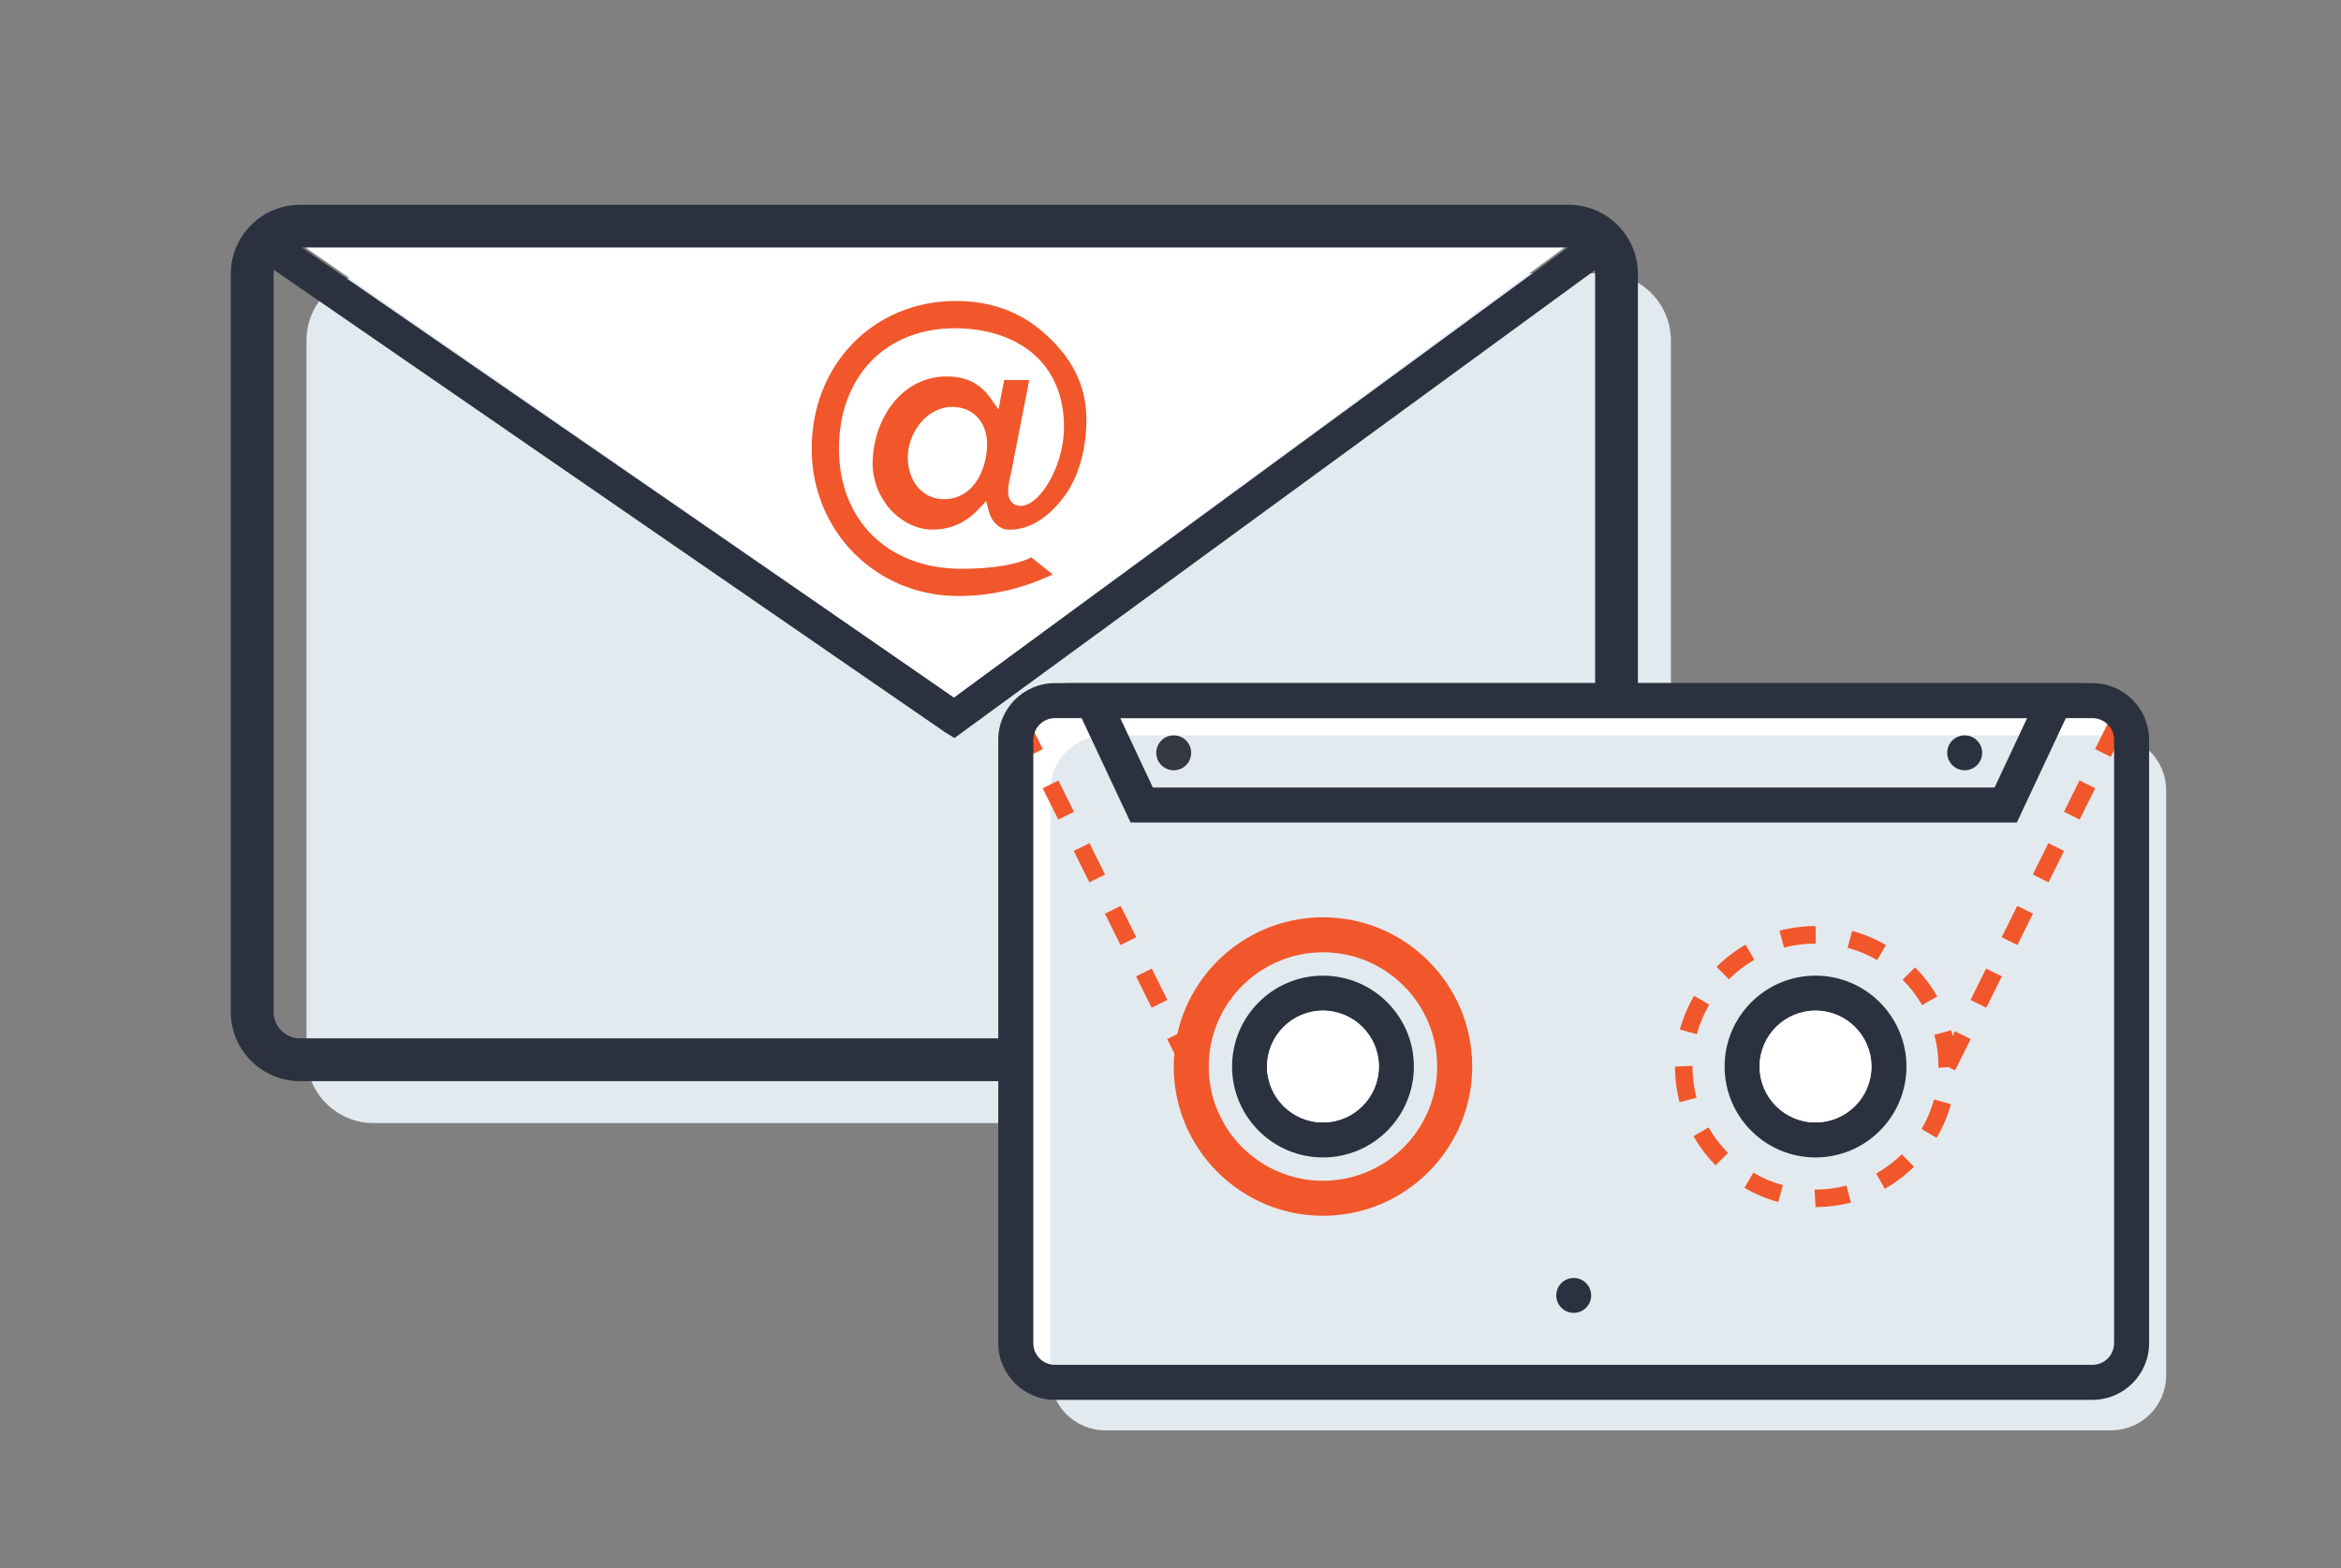 <?xml version="1.0" encoding="utf-8"?>
<!-- Generator: Adobe Illustrator 16.0.0, SVG Export Plug-In . SVG Version: 6.00 Build 0)  -->
<!DOCTYPE svg PUBLIC "-//W3C//DTD SVG 1.1//EN" "http://www.w3.org/Graphics/SVG/1.1/DTD/svg11.dtd">
<svg version="1.1" id="Layer_1" xmlns="http://www.w3.org/2000/svg" xmlns:xlink="http://www.w3.org/1999/xlink" x="0px" y="0px"
	 width="194px" height="130px" viewBox="0 0 194 130" enable-background="new 0 0 194 130" xml:space="preserve">
<rect x="0" y="0" width="194" height="130" fill="#808080" stroke="none"/>
<g>
	<g>
		<path fill="#E3EAEF" d="M132.905,93.098H30.962c-3.068,0-5.565-2.499-5.565-5.569V28.227c0-3.072,2.496-5.569,5.565-5.569h101.943
			c3.068,0,5.563,2.497,5.563,5.569v59.301C138.469,90.599,135.976,93.098,132.905,93.098z"/>
	</g>
	<g>
		<path fill="#2B313F" d="M130,89.624H24.864c-3.162,0-5.74-2.578-5.74-5.744V22.72c0-3.168,2.574-5.744,5.74-5.744H130
			c3.162,0,5.736,2.576,5.736,5.744v61.16C135.736,87.046,133.166,89.624,130,89.624z M24.864,20.525
			c-1.207,0-2.189,0.986-2.189,2.195v61.16c0,1.21,0.983,2.196,2.189,2.196H130c1.208,0,2.189-0.986,2.189-2.196V22.72
			c0-1.209-0.981-2.195-2.189-2.195H24.864z"/>
	</g>
	<g>
		<polygon fill="#2B313F" points="79.097,61.179 78.333,60.71 21.206,21.34 22.69,18.914 79.052,57.815 132.09,18.934 
			133.641,21.32 		"/>
	</g>
	<polygon fill="#FFFFFF" points="25.325,20.525 129.642,20.525 79.052,57.815 	"/>
</g>
<g>
	<g>
		<g>
			<polygon fill="#FFFFFF" points="176.213,115.084 85.073,114.506 83.825,58.342 176.213,58.342 			"/>
			<g>
				<path fill="#E3EAEF" d="M174.961,118.566H91.587c-2.508,0-4.551-2.044-4.551-4.555V65.513c0-2.512,2.041-4.555,4.551-4.555
					h83.374c2.508,0,4.549,2.043,4.549,4.555v48.499C179.51,116.522,177.471,118.566,174.961,118.566z"/>
			</g>
			<g>
				<path fill="#2B313F" d="M109.637,95.947c-4.154,0-7.535-3.38-7.535-7.534c0-4.157,3.381-7.537,7.535-7.537
					c4.152,0,7.531,3.38,7.531,7.537C117.168,92.567,113.789,95.947,109.637,95.947z M109.637,83.778
					c-2.554,0-4.633,2.078-4.633,4.635c0,2.553,2.079,4.632,4.633,4.632c2.553,0,4.629-2.079,4.629-4.632
					C114.266,85.856,112.189,83.778,109.637,83.778z"/>
			</g>
			<g>
				<path fill="#F1572A" d="M109.64,100.782c-6.826,0-12.374-5.551-12.374-12.369c0-6.825,5.55-12.374,12.374-12.374
					c6.819,0,12.363,5.553,12.363,12.374C122.003,95.231,116.459,100.782,109.64,100.782z M109.64,78.942
					c-5.224,0-9.472,4.247-9.472,9.471c0,5.22,4.248,9.466,9.472,9.466c5.216,0,9.46-4.246,9.46-9.466
					C119.1,83.189,114.854,78.942,109.64,78.942z"/>
			</g>
			<g>
				<path fill="#F1572A" d="M150.457,100.059l-0.082-1.452h0.101c0.851,0,1.713-0.111,2.544-0.324l0.366,1.405
					C152.429,99.932,151.448,100.059,150.457,100.059z M147.362,99.641c-0.979-0.269-1.92-0.664-2.795-1.181l0.731-1.252
					c0.767,0.45,1.59,0.799,2.449,1.033L147.362,99.641z M156.196,98.546l-0.717-1.263c0.773-0.438,1.487-0.978,2.121-1.602
					l1.016,1.032C157.897,97.427,157.082,98.042,156.196,98.546z M142.17,96.6c-0.716-0.722-1.327-1.537-1.832-2.419l1.255-0.722
					c0.446,0.774,0.984,1.487,1.61,2.117L142.17,96.6z M160.485,94.322l-1.247-0.736c0.452-0.766,0.802-1.59,1.037-2.447
					l1.398,0.388C161.404,92.507,161.001,93.448,160.485,94.322z M139.188,91.368c-0.25-0.961-0.378-1.955-0.378-2.955l1.447-0.056
					v0.056c0,0.874,0.115,1.745,0.334,2.589L139.188,91.368z M160.644,88.516v-0.134c0-0.865-0.114-1.751-0.343-2.604l1.401-0.378
					c0.262,0.977,0.391,1.987,0.391,3.013L160.644,88.516z M140.616,85.728l-1.401-0.382c0.268-0.979,0.661-1.921,1.174-2.801
					l1.252,0.732C141.195,84.049,140.851,84.872,140.616,85.728z M159.284,83.321c-0.44-0.768-0.985-1.479-1.613-2.111l1.027-1.021
					c0.722,0.719,1.34,1.533,1.843,2.41L159.284,83.321z M143.27,81.179l-1.021-1.03c0.722-0.716,1.53-1.335,2.411-1.841
					l0.723,1.257C144.612,80.009,143.899,80.55,143.27,81.179z M155.563,79.588c-0.77-0.444-1.596-0.791-2.453-1.021l0.378-1.399
					c0.98,0.266,1.923,0.657,2.803,1.169L155.563,79.588z M147.839,78.554l-0.369-1.403c0.974-0.255,1.978-0.386,2.987-0.386
					l0.021,1.452h-0.021C149.572,78.217,148.692,78.332,147.839,78.554z"/>
			</g>
			<g>
				<path fill="#2B313F" d="M150.453,95.947c-4.154,0-7.534-3.38-7.534-7.534c0-4.157,3.38-7.537,7.534-7.537
					c4.152,0,7.536,3.38,7.536,7.537C157.989,92.567,154.605,95.947,150.453,95.947z M150.453,83.778
					c-2.555,0-4.634,2.078-4.634,4.635c0,2.553,2.079,4.632,4.634,4.632s4.633-2.079,4.633-4.632
					C155.086,85.856,153.008,83.778,150.453,83.778z"/>
			</g>
			<g>
				<path fill="#F1572A" d="M162.018,88.733l-1.3-0.646l1.29-2.601l1.304,0.646L162.018,88.733z M164.6,83.534l-1.302-0.643
					l1.291-2.599l1.303,0.643L164.6,83.534z M167.181,78.339l-1.3-0.647l1.29-2.601l1.302,0.646L167.181,78.339z M169.761,73.14
					l-1.302-0.646l1.29-2.599l1.304,0.645L169.761,73.14z M172.34,67.938l-1.299-0.643l1.287-2.601l1.305,0.646L172.34,67.938z
					 M174.919,62.739l-1.3-0.643l1.289-2.599l1.305,0.646L174.919,62.739z"/>
			</g>
			<g>
				<path fill="#F1572A" d="M98.018,88.733l-1.292-2.6l1.302-0.646l1.291,2.601L98.018,88.733z M95.437,83.534l-1.292-2.599
					l1.302-0.646l1.292,2.599L95.437,83.534z M92.858,78.339l-1.292-2.6l1.303-0.644l1.291,2.6L92.858,78.339z M90.277,73.14
					l-1.292-2.6l1.303-0.645l1.29,2.599L90.277,73.14z M87.699,67.938l-1.293-2.597l1.304-0.646l1.29,2.601L87.699,67.938z
					 M85.118,62.739l-1.292-2.596l1.303-0.646l1.291,2.599L85.118,62.739z"/>
			</g>
			<g>
				<path fill="#2B313F" d="M173.405,116.041H87.421c-2.586,0-4.694-2.108-4.694-4.698V61.324c0-2.59,2.105-4.697,4.694-4.697
					h85.984c2.586,0,4.691,2.106,4.691,4.697v50.019C178.097,113.933,175.994,116.041,173.405,116.041z M87.421,59.529
					c-0.986,0-1.791,0.806-1.791,1.795v50.019c0,0.989,0.804,1.795,1.791,1.795h85.984c0.987,0,1.79-0.806,1.79-1.795V61.324
					c0-0.989-0.803-1.795-1.79-1.795H87.421z"/>
			</g>
			<g>
				<path fill="#2B313F" d="M167.137,68.182H93.693l-5.418-11.552h84.28L167.137,68.182z M95.537,65.281h69.755l2.695-5.752H92.839
					L95.537,65.281z"/>
			</g>
			<g>
				<circle fill="#2B313F" cx="130.414" cy="107.385" r="1.447"/>
			</g>
			<g>
				<circle fill="#34383F" cx="97.267" cy="62.405" r="1.447"/>
			</g>
			<g>
				<circle fill="#2B313F" cx="162.815" cy="62.405" r="1.447"/>
			</g>
		</g>
		<circle fill="#FFFFFF" cx="109.634" cy="88.411" r="4.633"/>
		<circle fill="#FFFFFF" cx="150.454" cy="88.411" r="4.633"/>
	</g>
</g>
<path fill="#F1572A" d="M79.674,47.15c-6.07,0-10.149-4-10.149-9.953c0-5.973,3.855-9.986,9.594-9.986
	c2.927,0,5.419,0.924,7.018,2.602c1.441,1.513,2.141,3.612,2.022,6.071c-0.163,2.836-1.862,5.828-3.429,6.045l-0.135,0.007
	c-0.247,0-1.053-0.088-1.053-1.22c0-0.457,0.123-1.009,0.243-1.49l1.508-7.724h-2.077l-0.469,2.441l-0.678-0.958
	c-0.846-1.196-2.024-1.777-3.602-1.777c-3.85,0-6.15,3.674-6.15,7.226c0,2.912,2.326,5.466,4.977,5.466
	c1.477,0,2.757-0.572,3.806-1.699l0.622-0.669l0.229,0.884c0.211,0.821,0.88,1.459,1.555,1.484c0.083,0.005,0.153,0.007,0.225,0.007
	c1.521,0,3.117-0.963,4.377-2.644c1.24-1.612,1.921-3.923,1.921-6.513c0-2.727-1.139-5.056-3.481-7.123
	c-1.986-1.778-4.451-2.678-7.33-2.678c-6.814,0-11.953,5.265-11.953,12.246c0,6.848,5.336,12.212,12.148,12.212
	c2.678,0,5.248-0.585,7.834-1.786l-1.787-1.417C84.25,46.817,82.218,47.15,79.674,47.15z M81.768,37.42
	c-0.186,1.821-1.231,3.96-3.561,3.96c-1.726,0-2.978-1.458-2.978-3.466c0-1.979,1.518-4.184,3.695-4.184
	c0.854,0,1.608,0.322,2.125,0.906C81.65,35.314,81.905,36.303,81.768,37.42z"/>
</svg>
